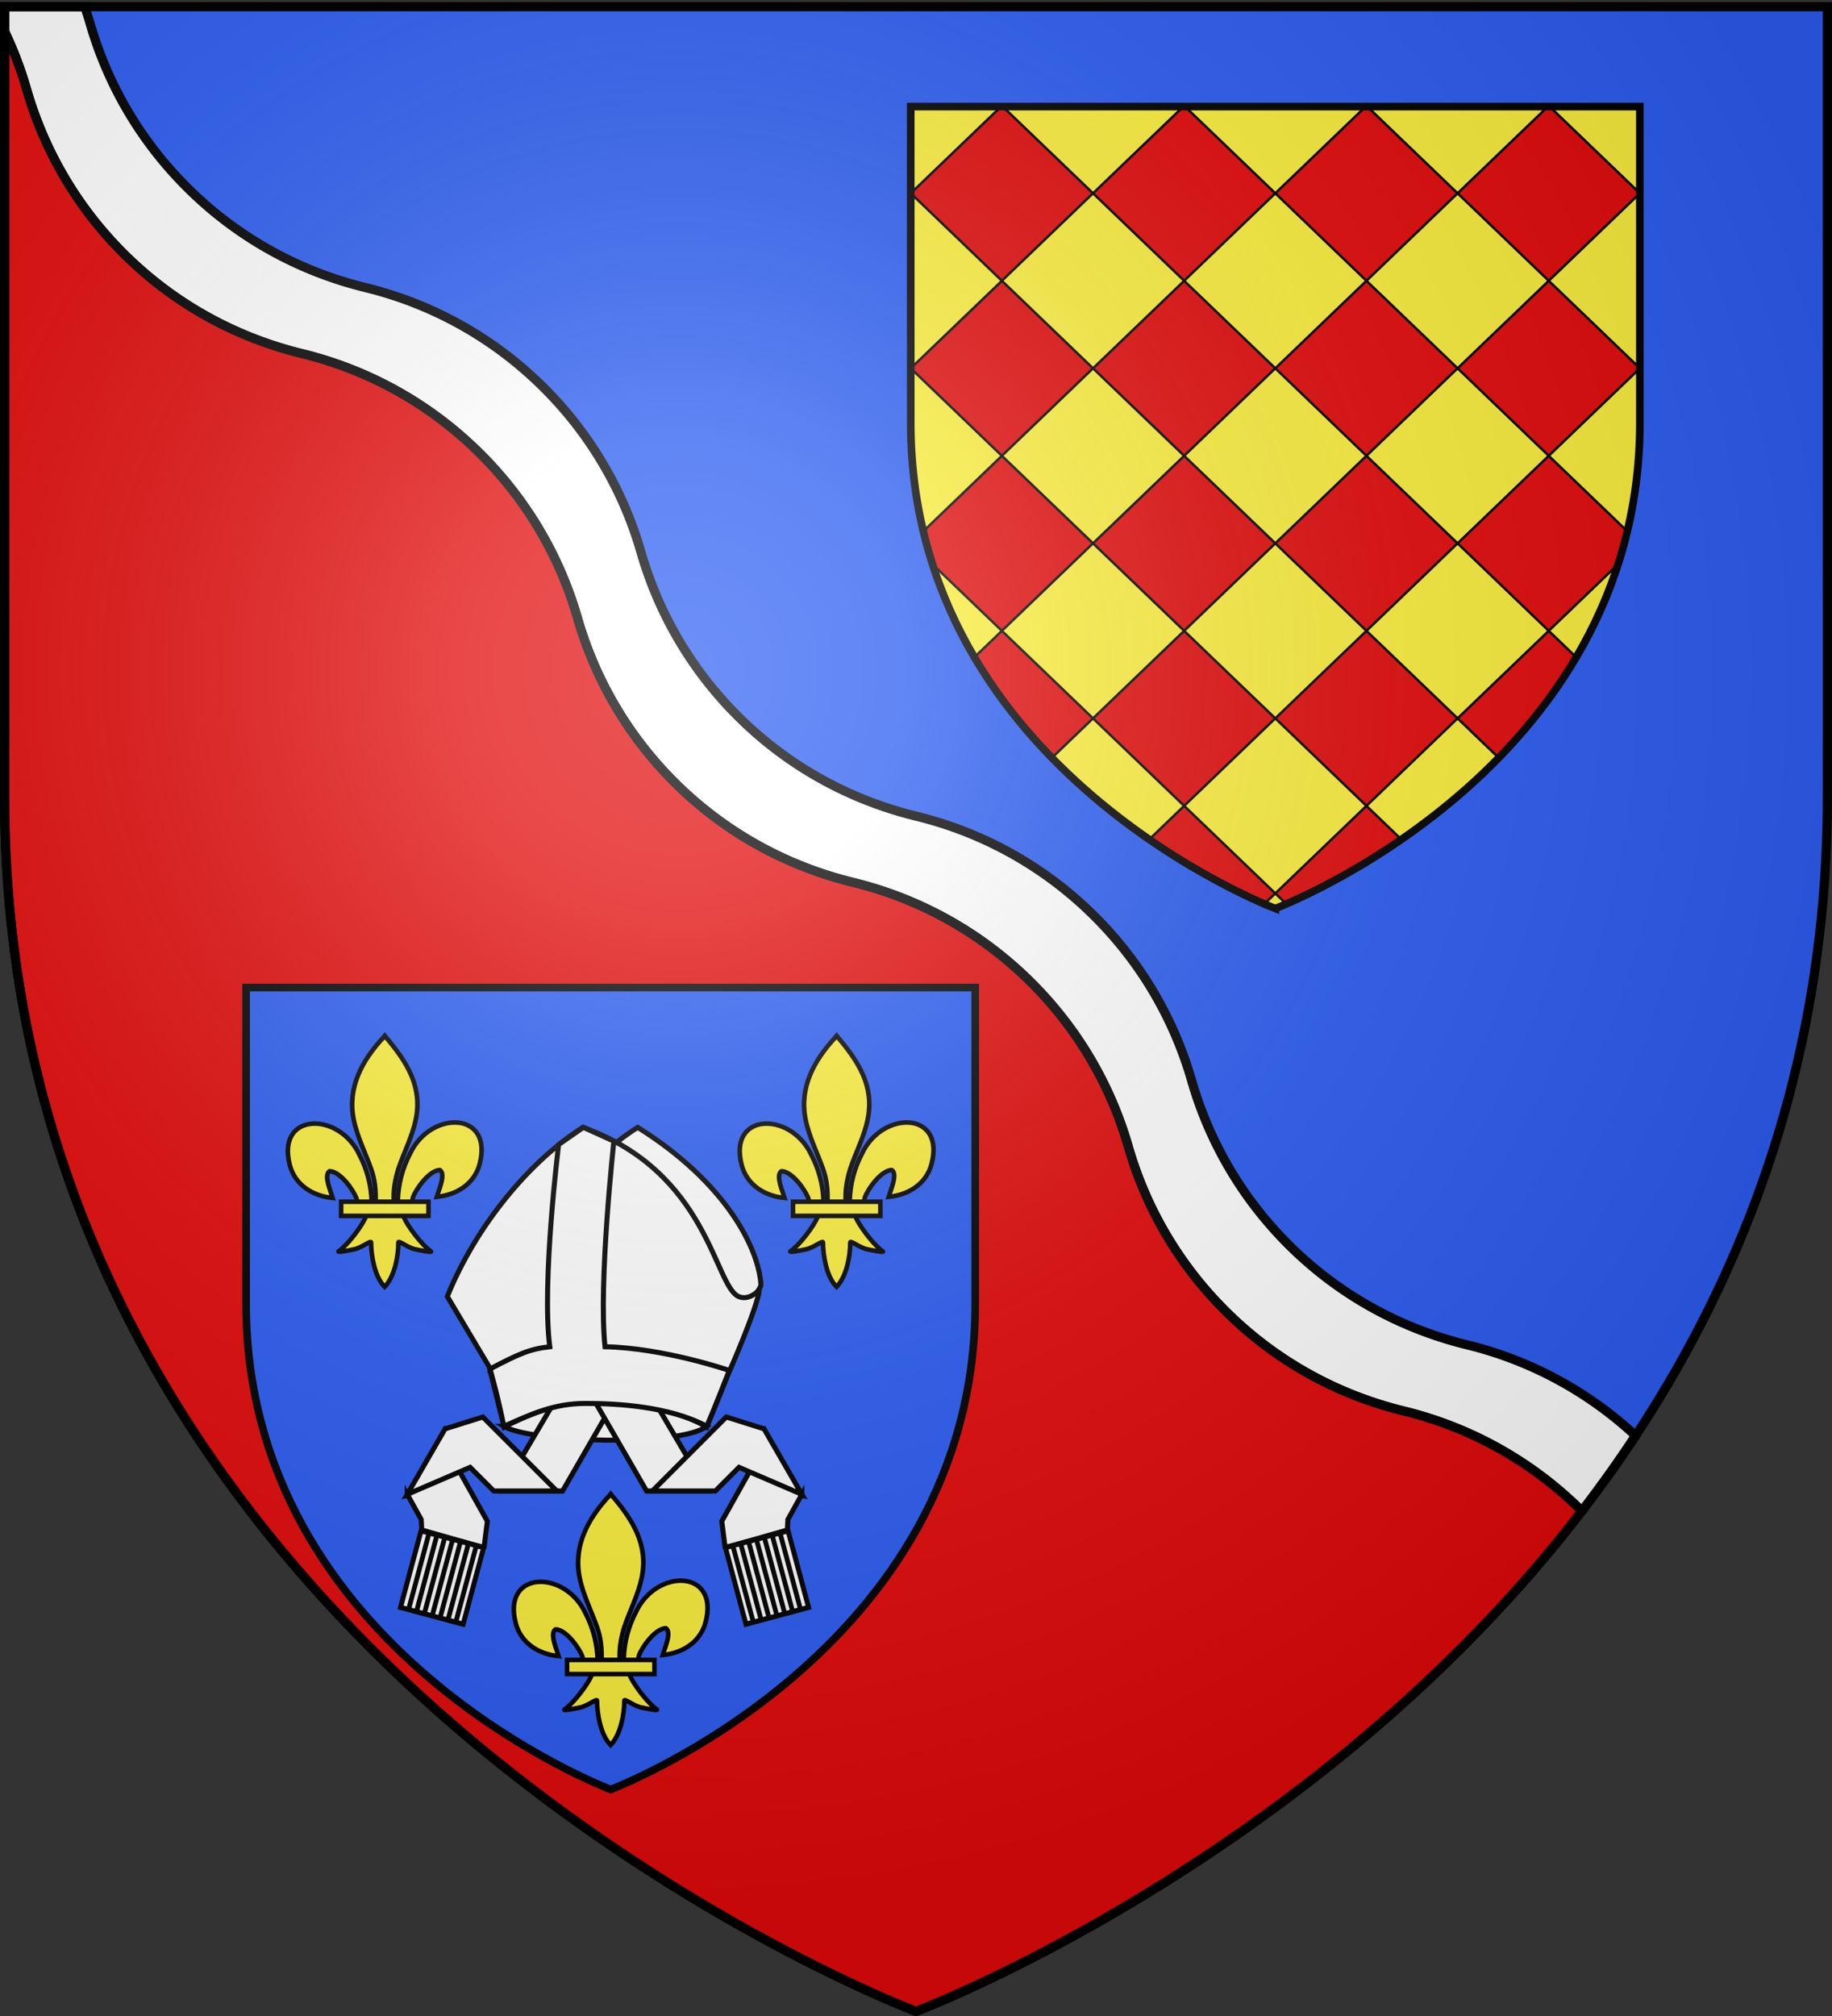 <svg xmlns="http://www.w3.org/2000/svg" xmlns:xlink="http://www.w3.org/1999/xlink" width="600" height="660" version="1.0"><rect width="100%" height="100%" fill="#333333" stroke="none"/><defs><radialGradient xlink:href="#a" id="c" cx="221.445" cy="226.331" r="300" fx="221.445" fy="226.331" gradientTransform="matrix(1.353 0 0 1.349 -77.63 -85.747)" gradientUnits="userSpaceOnUse"/><linearGradient id="a"><stop offset="0" style="stop-color:white;stop-opacity:.314"/><stop offset=".19" style="stop-color:white;stop-opacity:.251"/><stop offset=".6" style="stop-color:#6b6b6b;stop-opacity:.125"/><stop offset="1" style="stop-color:black;stop-opacity:.125"/></linearGradient></defs><g style="display:inline"><path d="M300 658.5s298.5-112.32 298.5-397.772V2.176H1.5v258.552C1.5 546.18 300 658.5 300 658.5z" style="fill:#2b5df2;fill-opacity:1;fill-rule:evenodd;stroke:none;stroke-width:1px;stroke-linecap:butt;stroke-linejoin:miter;stroke-opacity:1"/><path d="M1.5 2.188v8.062a125.13 125.13 0 0 1 7.219 19.031c5.89 20.436 17.032 39.628 33.468 55.407 16.442 15.783 36.084 26.045 56.75 31.093 20.66 5.05 40.283 15.41 56.72 31.188 16.441 15.783 27.58 34.931 33.468 55.375 5.89 20.435 17.001 39.628 33.438 55.406 16.441 15.784 36.114 26.076 56.78 31.125 20.66 5.05 40.283 15.378 56.72 31.156 16.441 15.784 27.58 34.963 33.468 55.406 5.89 20.436 17.033 39.597 33.469 55.375 16.442 15.784 36.083 26.077 56.75 31.125 20.659 5.05 40.283 15.41 56.719 31.188.543.521 1.062 1.065 1.593 1.594a418.972 418.972 0 0 0 17.625-24.688c-16.114-14.96-35.14-24.856-55.156-29.75-20.667-5.048-40.34-15.31-56.781-31.094-16.436-15.778-27.58-34.97-33.469-55.406-5.888-20.443-16.995-39.622-33.437-55.406-16.436-15.778-36.06-26.106-56.719-31.156-20.667-5.049-40.34-15.31-56.781-31.094-16.436-15.778-27.548-34.97-33.438-55.406-5.888-20.444-17.027-39.623-33.469-55.406-16.436-15.779-36.06-26.106-56.718-31.157-20.667-5.048-40.308-15.341-56.75-31.125C46.533 47.253 35.389 28.091 29.5 7.656 28.972 5.823 28.362 4 27.75 2.188H1.5z" style="fill:#fff;fill-opacity:1;stroke:#000;stroke-width:3;stroke-miterlimit:4;stroke-dasharray:none;stroke-opacity:1"/><path d="M1.5 10.25v250.469C1.5 546.17 300 658.5 300 658.5s129.652-48.8 218.063-163.781c-.532-.529-1.051-1.073-1.594-1.594-16.436-15.778-36.06-26.137-56.719-31.188-20.667-5.048-40.308-15.34-56.75-31.125-16.436-15.778-27.58-34.939-33.469-55.375-5.888-20.443-17.027-39.622-33.469-55.406-16.436-15.778-36.06-26.106-56.718-31.156-20.667-5.049-40.34-15.341-56.781-31.125-16.437-15.778-27.548-34.97-33.438-55.406-5.888-20.444-17.027-39.592-33.469-55.375-16.436-15.779-36.06-26.137-56.719-31.188-20.666-5.048-40.308-15.31-56.75-31.094C25.752 68.91 14.608 49.718 8.72 29.282A125.13 125.13 0 0 0 1.5 10.25z" style="fill:#e20909;fill-opacity:1;fill-rule:evenodd;stroke:#000;stroke-opacity:1;stroke-width:3"/><path d="M200 585.84s119.4-44.929 119.4-159.11V323.31H80.6v103.42C80.6 540.912 200 585.84 200 585.84z" style="fill:#2b5df2;fill-opacity:1;fill-rule:evenodd;stroke:#000;stroke-width:2.5;stroke-miterlimit:4;stroke-opacity:1;stroke-dasharray:none"/><path d="M417.677 297.426s119.4-44.928 119.4-159.11V34.897h-238.8v103.42c0 114.182 119.4 159.11 119.4 159.11z" style="fill:#fcef3c;fill-opacity:1;fill-rule:evenodd;stroke:none;stroke-width:1px;stroke-linecap:butt;stroke-linejoin:miter;stroke-opacity:1"/><path d="m327.84 34.9-29.563 28.376 29.85 28.65 29.85-28.65L328.414 34.9h-.575zm30.137 28.376 29.85 28.65 29.85-28.65L388.114 34.9h-.575l-29.562 28.375zm59.7 0 29.85 28.65 29.85-28.65L447.814 34.9h-.575l-29.562 28.375zm59.7 0 29.85 28.65 29.85-28.65L507.514 34.9h-.575l-29.562 28.375zm29.85 28.65-29.85 28.65 29.85 28.65 29.85-28.65-29.85-28.65zm0 57.3-29.85 28.65 29.85 28.65 22.712-21.8a146.704 146.704 0 0 0 3.013-10.8l-25.725-24.7zm0 57.3-29.85 28.65 13.462 12.925c9.235-9.468 18.02-20.407 25.4-32.925l-9.012-8.65zm-29.85 28.65-29.85-28.65-29.85 28.65 29.85 28.65 29.85-28.65zm-29.85 28.65-29.85 28.65 3.612 3.462c6.466-2.789 20.979-9.616 37.675-21.125l-11.437-10.987zm-29.85 28.65-29.85-28.65-11.438 10.987c16.696 11.51 31.21 18.336 37.675 21.125l3.613-3.462zm-29.85-28.65 29.85-28.65-29.85-28.65-29.85 28.65 29.85 28.65zm-29.85-28.65-29.85-28.65-9.013 8.65c7.38 12.518 16.165 23.457 25.4 32.925l13.463-12.925zm-29.85-28.65 29.85-28.65-29.85-28.65-25.725 24.7a146.704 146.704 0 0 0 3.012 10.8l22.713 21.8zm0-57.3 29.85-28.65-29.85-28.65-29.85 28.65 29.85 28.65zm29.85-28.65 29.85 28.65 29.85-28.65-29.85-28.65-29.85 28.65zm59.7 0 29.85 28.65 29.85-28.65-29.85-28.65-29.85 28.65zm29.85 28.65-29.85 28.65 29.85 28.65 29.85-28.65-29.85-28.65zm-29.85 28.65-29.85-28.65-29.85 28.65 29.85 28.65 29.85-28.65z" style="fill:#e20909;fill-opacity:1;fill-rule:nonzero;stroke:#000;stroke-width:.8;stroke-opacity:1;display:inline"/><path d="M417.677 297.426s119.4-44.928 119.4-159.11V34.897h-238.8v103.42c0 114.182 119.4 159.11 119.4 159.11z" style="fill:none;fill-opacity:1;fill-rule:evenodd;stroke:#000;stroke-width:2.5;stroke-linecap:butt;stroke-linejoin:miter;stroke-opacity:1;stroke-miterlimit:4;stroke-dasharray:none"/></g><g style="display:inline"><path d="m265.009 466.941 23.36-20.034 43.114 20.034c-8.67 6.756-57.518 5.361-66.474 0z" style="fill:#fff;fill-opacity:1;stroke:#000;stroke-width:1.65;stroke-miterlimit:4;stroke-opacity:1;stroke-dasharray:none" transform="translate(-100)"/><g style="fill:#fff"><g style="fill:#fff;fill-opacity:1;stroke:#000;stroke-width:.749;stroke-miterlimit:4;stroke-opacity:1;stroke-dasharray:none" transform="translate(93.8 358.759) scale(2.204)"><a style="fill:#fff;fill-opacity:1;stroke:#000;stroke-width:.749;stroke-miterlimit:4;stroke-opacity:1;stroke-dasharray:none" transform="translate(0 .746)"><path d="m17.962 58.446 2.075 3.746.069 1.548s9.232 2.64 9.263 2.609l.492-3.908-4.863-8.694-7.036 4.7z" style="fill:#fff;fill-opacity:1;fill-rule:evenodd;stroke:#000;stroke-width:.749;stroke-linecap:butt;stroke-linejoin:miter;stroke-miterlimit:4;stroke-opacity:1;stroke-dasharray:none"/></a><path d="M32.016 58.695h9.02l8.547-14.803-8.724-.21-8.843 15.013z" style="fill:#fff;fill-opacity:1;fill-rule:evenodd;stroke:#000;stroke-width:.749;stroke-linecap:butt;stroke-linejoin:miter;stroke-miterlimit:4;stroke-opacity:1;stroke-dasharray:none"/><path d="m23.578 49.466-5.616 9.726 9.336-4.01 3.513 3.513h9.37L29.189 47.703l-5.61 1.763z" style="fill:#fff;fill-opacity:1;fill-rule:evenodd;stroke:#000;stroke-width:.749;stroke-linecap:butt;stroke-linejoin:miter;stroke-miterlimit:4;stroke-opacity:1;stroke-dasharray:none"/></g><g style="fill:#fff;fill-opacity:1;stroke-width:.76;stroke-miterlimit:4;stroke-dasharray:none"><path d="M200.017 83.936h9.924v11.783h-9.924z" style="fill:#fff;fill-opacity:1;stroke:#000;stroke-width:.76;stroke-miterlimit:4;stroke-opacity:1;stroke-dasharray:none" transform="matrix(2.067 .554 -.571 2.129 -227.608 211.64)"/><g style="fill:#fff;fill-opacity:1;stroke-width:.784;stroke-miterlimit:4;stroke-dasharray:none"><path d="M209.225 99.968V88.093M210.552 99.968V88.093M211.878 99.968V88.093M213.204 99.968V88.093M214.53 99.968V88.093M215.857 99.968V88.093M217.184 99.968V88.093" style="fill:#fff;fill-opacity:1;fill-rule:evenodd;stroke:#000;stroke-width:.784;stroke-linecap:butt;stroke-linejoin:miter;stroke-miterlimit:4;stroke-opacity:1;stroke-dasharray:none" transform="matrix(1.943 .521 -.571 2.129 -215.673 205.246)"/></g></g></g><g style="fill:#fff"><g style="fill:#fff;fill-opacity:1;stroke:#000;stroke-width:.749;stroke-miterlimit:4;stroke-opacity:1;stroke-dasharray:none" transform="matrix(-2.204 0 0 2.204 302.2 358.759)"><a style="fill:#fff;fill-opacity:1;stroke:#000;stroke-width:.749;stroke-miterlimit:4;stroke-opacity:1;stroke-dasharray:none" transform="translate(0 .746)"><path d="m17.962 58.446 2.075 3.746.069 1.548s9.232 2.64 9.263 2.609l.492-3.908-4.863-8.694-7.036 4.7z" style="fill:#fff;fill-opacity:1;fill-rule:evenodd;stroke:#000;stroke-width:.749;stroke-linecap:butt;stroke-linejoin:miter;stroke-miterlimit:4;stroke-opacity:1;stroke-dasharray:none"/></a><path d="M32.016 58.695h9.02l8.547-14.803-8.724-.21-8.843 15.013z" style="fill:#fff;fill-opacity:1;fill-rule:evenodd;stroke:#000;stroke-width:.749;stroke-linecap:butt;stroke-linejoin:miter;stroke-miterlimit:4;stroke-opacity:1;stroke-dasharray:none"/><path d="m23.578 49.466-5.616 9.726 9.336-4.01 3.513 3.513h9.37L29.189 47.703l-5.61 1.763z" style="fill:#fff;fill-opacity:1;fill-rule:evenodd;stroke:#000;stroke-width:.749;stroke-linecap:butt;stroke-linejoin:miter;stroke-miterlimit:4;stroke-opacity:1;stroke-dasharray:none"/></g><g style="fill:#fff;fill-opacity:1;stroke-width:.76;stroke-miterlimit:4;stroke-dasharray:none"><path d="M200.017 83.936h9.924v11.783h-9.924z" style="fill:#fff;fill-opacity:1;stroke:#000;stroke-width:.76;stroke-miterlimit:4;stroke-opacity:1;stroke-dasharray:none" transform="matrix(-2.067 .554 .571 2.129 623.608 211.64)"/><g style="fill:#fff;fill-opacity:1;stroke-width:.784;stroke-miterlimit:4;stroke-dasharray:none"><path d="M209.225 99.968V88.093M210.552 99.968V88.093M211.878 99.968V88.093M213.204 99.968V88.093M214.53 99.968V88.093M215.857 99.968V88.093M217.184 99.968V88.093" style="fill:#fff;fill-opacity:1;fill-rule:evenodd;stroke:#000;stroke-width:.784;stroke-linecap:butt;stroke-linejoin:miter;stroke-miterlimit:4;stroke-opacity:1;stroke-dasharray:none" transform="matrix(-1.943 .521 .571 2.129 611.673 205.246)"/></g></g></g><g style="fill:#fff"><g style="fill:#fff;stroke:#000;stroke-width:.749;stroke-miterlimit:4;stroke-opacity:1;stroke-dasharray:none"><path d="M33.762 31.418C37.99 20.973 45.949 11.335 53.907 6.3 67.11 14.535 71.952 24.417 72.22 29.727c-.322 1.838-11.718 13.356-19.68 12.883l-12.56-.746-6.217-10.446z" style="fill:#fff;fill-opacity:1;fill-rule:evenodd;stroke:#000;stroke-width:.749;stroke-linecap:butt;stroke-linejoin:miter;stroke-miterlimit:4;stroke-opacity:1;stroke-dasharray:none" transform="translate(90.037 355.195) scale(2.204)"/><path d="M25.617 31.418C29.845 20.973 37.804 11.335 45.762 6.3c18.653 6.653 19.521 23.503 23.13 25.12 1.605.718 3.109-.995 3.109-.995-.373 2.86-4.601 12.435-4.601 12.435l-3.234 7.959s-5.469-3.822-18.03-3.731c-5.472.04-12.063 3.73-12.063 3.73l-2.238-8.953-6.218-10.446z" style="fill:#fff;fill-opacity:1;fill-rule:evenodd;stroke:#000;stroke-width:.749;stroke-linecap:butt;stroke-linejoin:miter;stroke-miterlimit:4;stroke-opacity:1;stroke-dasharray:none" transform="translate(90.037 355.195) scale(2.204)"/></g><path d="M794.409-142.921s2.305 7.974 4.112 17.07c7.756-3.427 14.75-6.806 24.258-6.806 9.01 0 24.825.743 36.173 6.806 2.626-6.148 6.698-16.624 6.698-16.624s-19.672-6.734-37.003-7.05c-2-18.995 2.644-61.179 2.644-61.179l-9.096-4.112-7.352 5.109s-5.111 41.018-2.643 60.182c-5.99.661-9.194 2.118-17.791 6.604z" style="fill:#fff;fill-opacity:1;fill-rule:evenodd;stroke:#000;stroke-width:1.5;stroke-linecap:butt;stroke-linejoin:miter;stroke-miterlimit:4;stroke-opacity:1;stroke-dasharray:none" transform="matrix(1.1 0 0 1.1 -713.364 605.378)"/></g><g id="b"><path d="M646.345 517.027c.142-6.195 1.675-11.953 4.529-17.41 7.471-15.719 30.292-15.344 25.261 3.88-1.854 7.085-8.15 11.248-15.632 11.962.54-1.866 3.51-8.465 1.113-9.756-3.834.145-8.595 6.77-9.74 9.93-.165.454-.119.978-.303 1.424" style="fill:#fcef3c;fill-opacity:1;fill-rule:evenodd;stroke:#000;stroke-width:1.667;stroke-linecap:butt;stroke-linejoin:miter;stroke-miterlimit:4;stroke-opacity:1;stroke-dasharray:none;display:inline" transform="matrix(.9 0 0 .9 -377.429 77.913)"/><path d="M636.84 517.437c-.142-6.196-1.674-11.954-4.528-17.41-7.472-15.72-30.292-15.344-25.262 3.88 1.854 7.084 8.151 11.248 15.632 11.962-.54-1.867-3.51-8.465-1.112-9.756 3.834.145 8.594 6.77 9.739 9.93.165.453.119.978.304 1.424" style="fill:#fcef3c;fill-opacity:1;fill-rule:evenodd;stroke:#000;stroke-width:1.667;stroke-linecap:butt;stroke-linejoin:miter;stroke-miterlimit:4;stroke-opacity:1;stroke-dasharray:none" transform="matrix(.9 0 0 .9 -377.429 77.913)"/><path d="M641.151 457.412c-7.871 8.485-13.156 18.296-10.878 29.803 1.257 6.348 4.304 12.228 6.453 18.344 1.344 3.837 1.687 7.845 1.528 11.878h6.678c-.32-4.063.381-8 1.528-11.878 2.048-6.154 5.163-11.99 6.454-18.344 2.412-11.878-3.251-20.836-10.844-29.766l-.464-.591-.455.554z" style="fill:#fcef3c;fill-opacity:1;fill-rule:nonzero;stroke:#000;stroke-width:1.667;stroke-linecap:butt;stroke-linejoin:miter;stroke-miterlimit:4;stroke-opacity:1;stroke-dasharray:none" transform="matrix(.9 0 0 .9 -377.429 77.913)"/><path d="M634.923 522.14c-1.396 3.913-7.089 11.08-10.113 13.122-.784.53 3.75-.305 5.779-.75 2.661-.584 6.121-3.42 6.04-2.419-.008 4.584 1.281 12.233 4.64 15.747l.319.339.329-.339c3.357-3.917 4.623-10.804 4.64-15.747-.08-1 3.379 1.835 6.04 2.419 2.03.445 6.563 1.28 5.78.75-3.025-2.043-8.714-9.209-10.11-13.122h-13.344z" style="fill:#fcef3c;fill-opacity:1;fill-rule:evenodd;stroke:#000;stroke-width:1.667;stroke-linecap:butt;stroke-linejoin:miter;stroke-miterlimit:4;stroke-opacity:1;stroke-dasharray:none" transform="matrix(.9 0 0 .9 -377.429 77.913)"/><path d="M625.724 517.238h31.789v5.15h-31.789z" style="fill:#fcef3c;fill-opacity:1;stroke:#000;stroke-width:1.667;stroke-miterlimit:4;stroke-opacity:1;stroke-dasharray:none" transform="matrix(.9 0 0 .9 -377.429 77.913)"/></g><use xlink:href="#b" width="600" height="660" transform="translate(74 -150)"/><use xlink:href="#b" width="600" height="660" transform="translate(-74 -150)"/></g><path d="M300 658.5s298.5-112.32 298.5-397.772V2.176H1.5v258.552C1.5 546.18 300 658.5 300 658.5z" style="opacity:1;fill:url(#c);fill-opacity:1;fill-rule:evenodd;stroke:none;stroke-width:1px;stroke-linecap:butt;stroke-linejoin:miter;stroke-opacity:1"/><path d="M300 658.5S1.5 546.18 1.5 260.728V2.176h597v258.552C598.5 546.18 300 658.5 300 658.5z" style="opacity:1;fill:none;fill-opacity:1;fill-rule:evenodd;stroke:#000;stroke-width:3;stroke-linecap:butt;stroke-linejoin:miter;stroke-miterlimit:4;stroke-dasharray:none;stroke-opacity:1"/></svg>